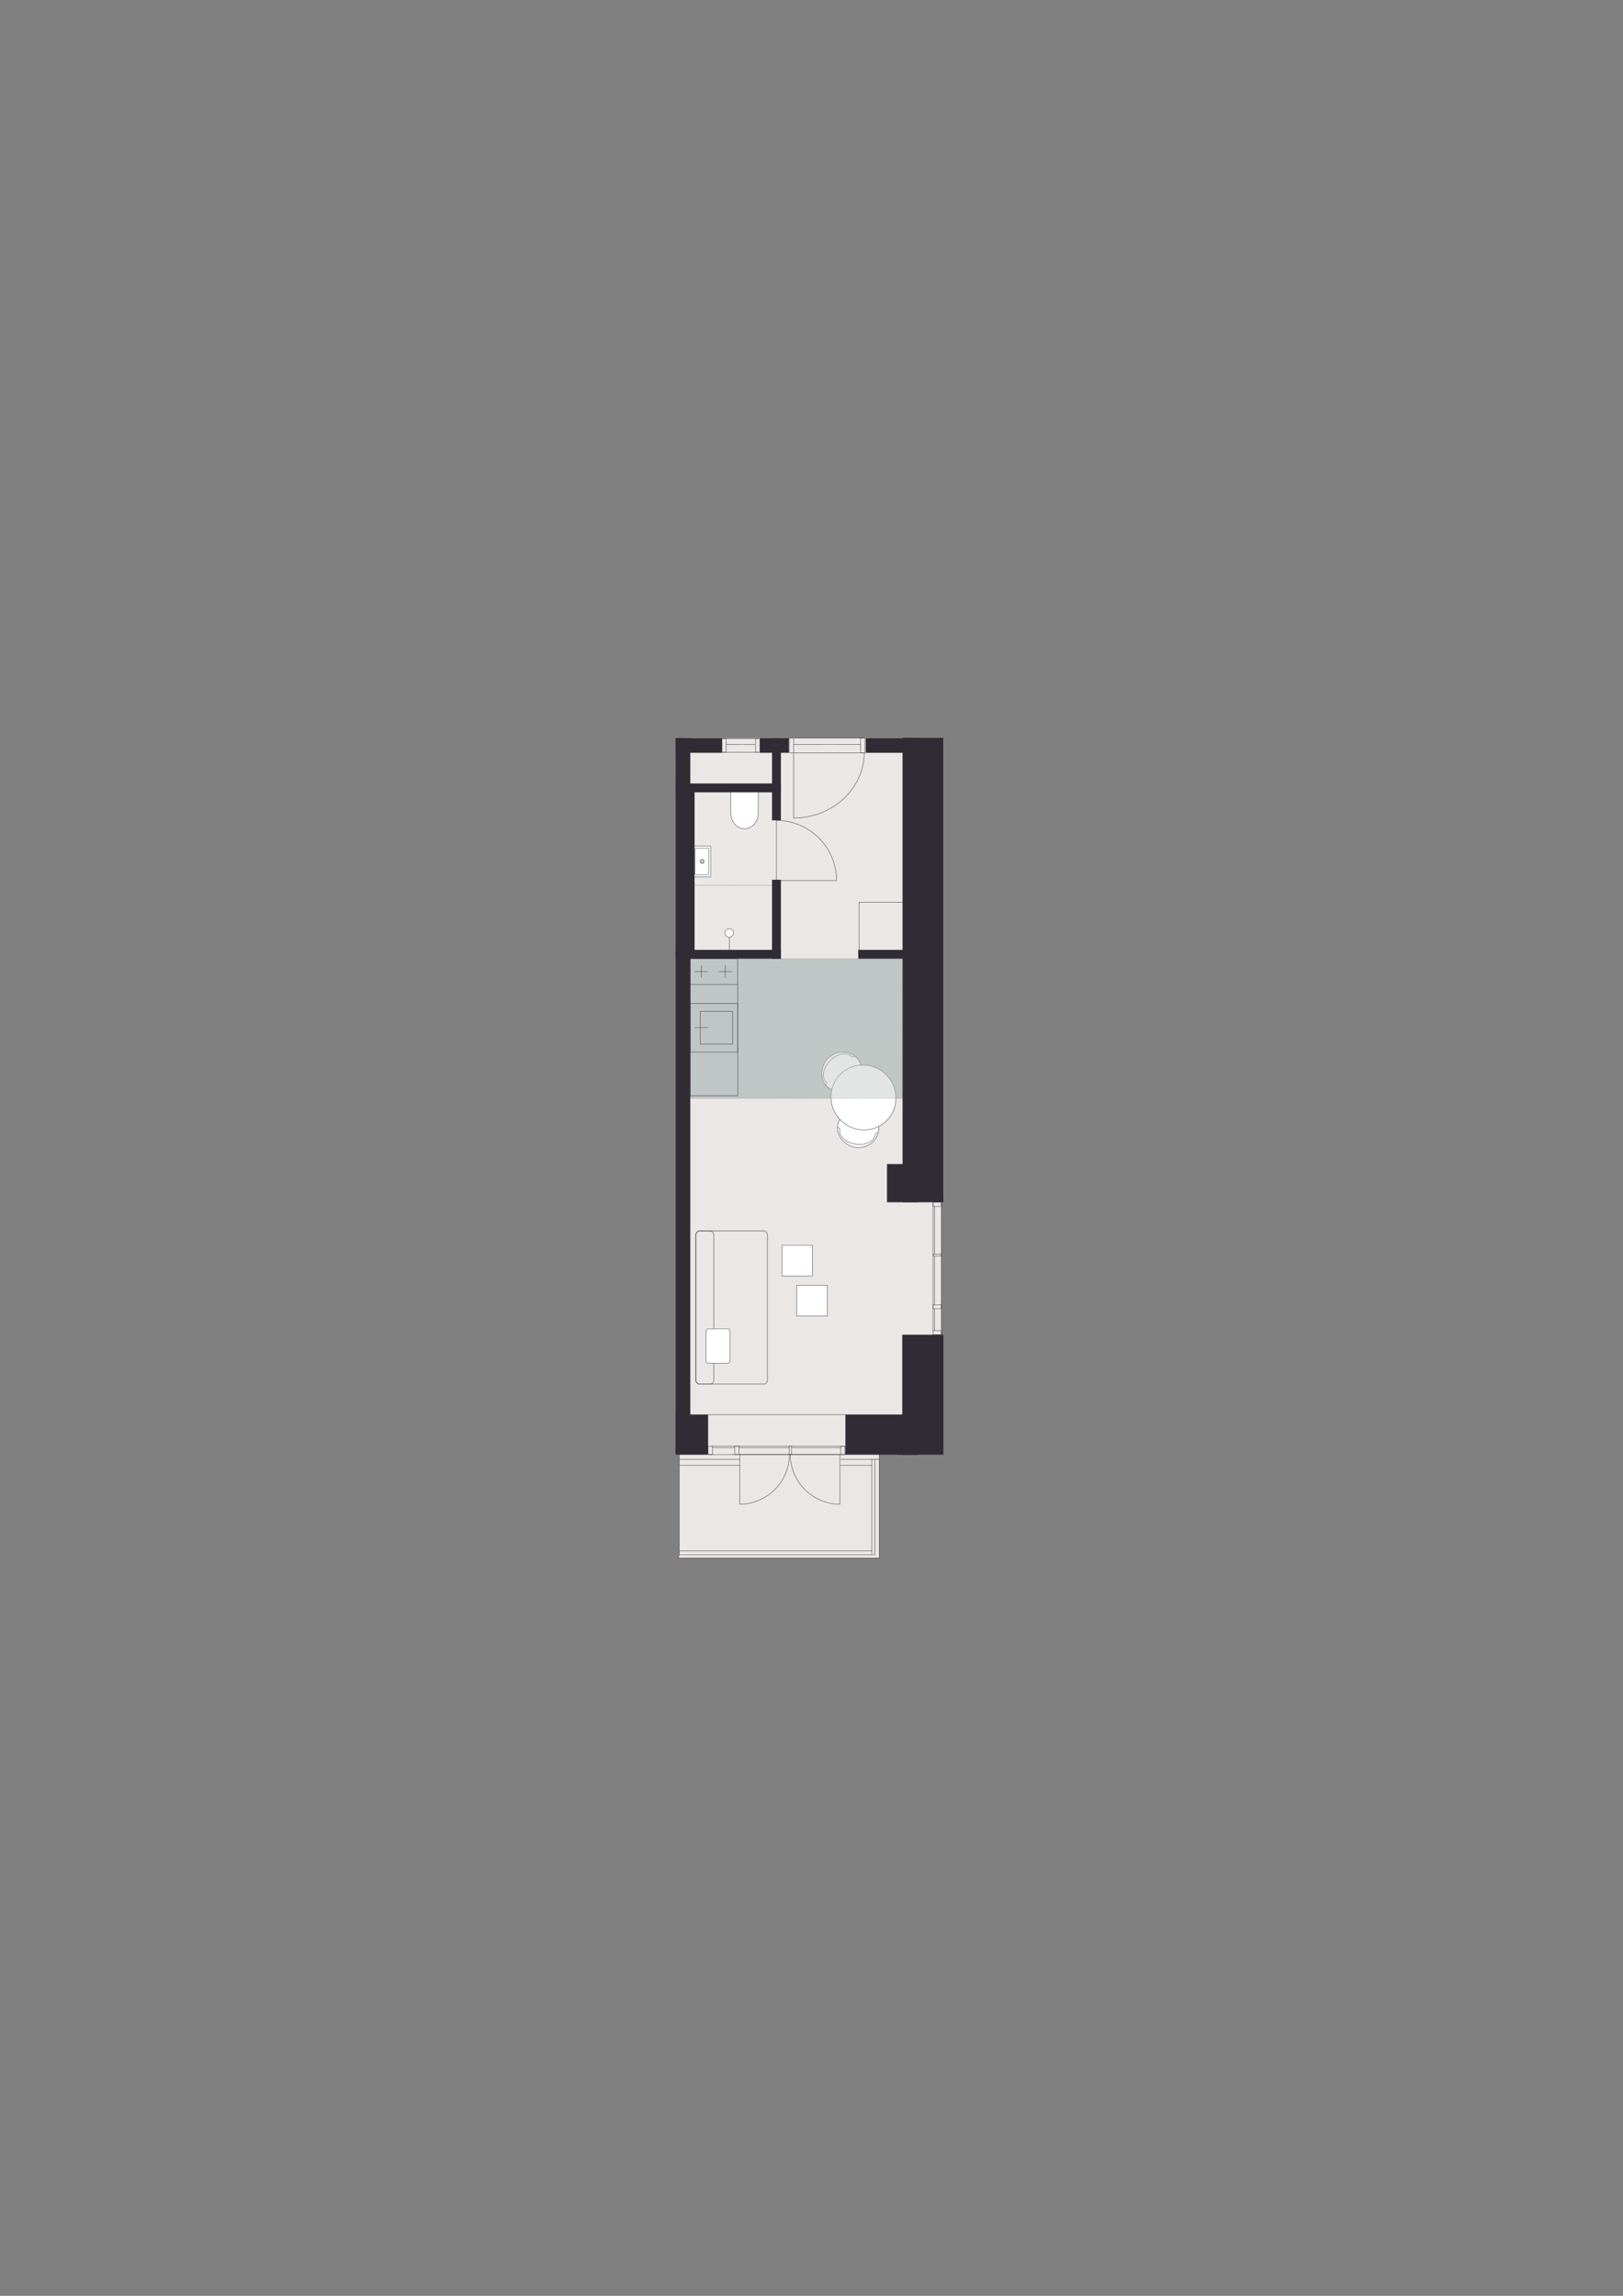 <?xml version="1.0" encoding="iso-8859-1"?>
<!-- Generator: Adobe Illustrator 29.0.1, SVG Export Plug-In . SVG Version: 9.03 Build 54978)  -->
<svg version="1.1" xmlns="http://www.w3.org/2000/svg" xmlns:xlink="http://www.w3.org/1999/xlink" x="0px" y="0px"
	 viewBox="0 0 1200 1697.14" style="enable-background:new 0 0 1200 1697.14;" xml:space="preserve">
<rect x="0" y="0" width="1200" height="1697.14" fill="#808080" stroke="none"/>
<!-- Apartment ID: RMG-A-2-64 -->
<!-- Uploaded: 2025-11-14T15:08:08.584Z -->

<g id="Start_tegning">
</g>
<g id="Bund">
</g>
<g id="Grundk&#xF8;kken">
</g>
<g id="Hems">
</g>
<g id="Skabe">
</g>
<g id="Nye_m&#xF8;bler">
</g>
<g id="Tekst">
</g>
<g id="V&#xE6;gge">
</g>
<g id="Skabslaager">
</g>
<g id="Dore_vinduer">
</g>
<g id="Vinduer_i_facade">
	<polygon style="fill:#EBE7E5;" points="697.54,545.65 504.73,545.65 504.73,1050.5 502.18,1050.5 502.18,1151.75 650.1,1151.75 
		650.1,1075.22 696,1075.22 696,886.11 697.54,886.11 	"/>
	
		<rect x="510.38" y="708.72" style="fill:#BFC6C5;stroke:#373A3B;stroke-width:0.184;stroke-linecap:round;stroke-linejoin:round;stroke-miterlimit:10;stroke-dasharray:0.061,0.456;" width="156.72" height="103.25"/>
	<g>
		
			<path style="fill:#FFFFFF;stroke:#302C35;stroke-width:0.283;stroke-linecap:round;stroke-linejoin:round;stroke-miterlimit:10;" d="
			M649.59,835.89c-1.02,7.86-8.62,13.35-16.97,12.26c-6.15-0.8-11.72-5.61-13.09-11.55c-0.19-0.81-0.56-2.51-0.2-4.64
			c1.13-6.65,8.77-13.33,16.97-12.26C644.66,820.78,650.61,828.03,649.59,835.89z"/>
		
			<path style="fill:none;stroke:#302C35;stroke-width:0.283;stroke-linecap:round;stroke-linejoin:round;stroke-miterlimit:10;" d="
			M620.91,835.41c-0.63,4.83,4.74,9.5,12,10.44"/>
		
			<path style="fill:none;stroke:#302C35;stroke-width:0.283;stroke-linecap:round;stroke-linejoin:round;stroke-miterlimit:10;" d="
			M647.18,838.82c-0.63,4.83-7.01,7.97-14.27,7.03"/>
		
			<path style="fill:none;stroke:#302C35;stroke-width:0.283;stroke-linecap:round;stroke-linejoin:round;stroke-miterlimit:10;" d="
			M647.18,838.82c0.12-0.95,0.98-1.63,1.91-1.51"/>
		
			<path style="fill:none;stroke:#302C35;stroke-width:0.283;stroke-linecap:round;stroke-linejoin:round;stroke-miterlimit:10;" d="
			M620.91,835.41c0.12-0.95-0.59-1.83-1.6-1.96"/>
	</g>
	<g>
		
			<path style="fill:#FFFFFF;stroke:#302C35;stroke-width:0.283;stroke-linecap:round;stroke-linejoin:round;stroke-miterlimit:10;" d="
			M633.12,781.74c-5.6-5.6-14.97-5.31-20.93,0.64c-4.39,4.39-5.86,11.6-3.32,17.13c0.35,0.76,1.09,2.33,2.67,3.79
			c4.95,4.57,15.08,5.21,20.93-0.64C638.44,796.71,638.72,787.34,633.12,781.74z"/>
		
			<path style="fill:none;stroke:#302C35;stroke-width:0.283;stroke-linecap:round;stroke-linejoin:round;stroke-miterlimit:10;" d="
			M610.7,799.62c-3.44-3.44-2.04-10.42,3.14-15.59"/>
		
			<path style="fill:none;stroke:#302C35;stroke-width:0.283;stroke-linecap:round;stroke-linejoin:round;stroke-miterlimit:10;" d="
			M629.43,780.89c-3.44-3.44-10.42-2.04-15.59,3.14"/>
		
			<path style="fill:none;stroke:#302C35;stroke-width:0.283;stroke-linecap:round;stroke-linejoin:round;stroke-miterlimit:10;" d="
			M629.43,780.89c0.68,0.68,1.77,0.69,2.43,0.03"/>
		
			<path style="fill:none;stroke:#302C35;stroke-width:0.283;stroke-linecap:round;stroke-linejoin:round;stroke-miterlimit:10;" d="
			M610.7,799.62c0.68,0.68,0.65,1.81-0.07,2.53"/>
	</g>
	<g>
		<path style="fill:none;stroke:#302C35;stroke-width:0.283;stroke-linecap:round;stroke-linejoin:round;" d="M574.09,606.42
			c11.69,0,23.13,4.83,31.52,13.22c8.13,8.13,12.96,19.57,12.96,31.26"/>
		
			<line style="fill:none;stroke:#302C35;stroke-width:0.283;stroke-linecap:round;stroke-linejoin:round;" x1="574.09" y1="649.12" x2="574.09" y2="606.42"/>
		<polyline style="fill:none;stroke:#302C35;stroke-width:0.283;stroke-linecap:round;stroke-linejoin:round;" points="
			618.57,650.9 574.09,650.9 574.09,649.12 		"/>
	</g>
	<path style="fill:#FFFFFF;stroke:#302C35;stroke-width:0.283;stroke-miterlimit:10;" d="M540.38,584.87v16.36
		c0,6.3,4.52,11.39,10.12,11.39c5.59,0,10.11-5.1,10.11-11.39v-16.36H540.38z"/>
	<g>
		<g>
			<polyline style="fill:none;stroke:#000000;stroke-width:0.283;stroke-linecap:round;stroke-linejoin:round;" points="
				575.85,654.44 575.89,654.44 575.89,654.49 			"/>
			
				<line style="fill:none;stroke:#000000;stroke-width:0.283;stroke-linecap:round;stroke-linejoin:round;stroke-dasharray:0.091,0.682;" x1="575.89" y1="655.17" x2="575.89" y2="702.75"/>
			<polyline style="fill:none;stroke:#000000;stroke-width:0.283;stroke-linecap:round;stroke-linejoin:round;" points="
				575.89,703.09 575.89,703.13 575.85,703.13 			"/>
			
				<line style="fill:none;stroke:#000000;stroke-width:0.283;stroke-linecap:round;stroke-linejoin:round;stroke-dasharray:0.092,0.689;" x1="575.16" y1="703.13" x2="502.87" y2="703.13"/>
			<polyline style="fill:none;stroke:#000000;stroke-width:0.283;stroke-linecap:round;stroke-linejoin:round;" points="
				502.53,703.13 502.48,703.13 502.48,703.09 			"/>
			
				<line style="fill:none;stroke:#000000;stroke-width:0.283;stroke-linecap:round;stroke-linejoin:round;stroke-dasharray:0.091,0.682;" x1="502.48" y1="702.41" x2="502.48" y2="654.83"/>
			<polyline style="fill:none;stroke:#000000;stroke-width:0.283;stroke-linecap:round;stroke-linejoin:round;" points="
				502.48,654.49 502.48,654.44 502.53,654.44 			"/>
			
				<line style="fill:none;stroke:#000000;stroke-width:0.283;stroke-linecap:round;stroke-linejoin:round;stroke-dasharray:0.092,0.689;" x1="503.22" y1="654.44" x2="575.5" y2="654.44"/>
		</g>
	</g>
	<g>
		
			<line style="fill:none;stroke:#302C35;stroke-width:0.283;stroke-linecap:round;stroke-linejoin:round;stroke-miterlimit:10;" x1="539.26" y1="703.62" x2="539.26" y2="689.6"/>
		
			<path style="fill:#FFFFFF;stroke:#302C35;stroke-width:0.283;stroke-linecap:round;stroke-linejoin:round;stroke-miterlimit:10;" d="
			M542.33,689.67c0,1.73-1.4,3.14-3.14,3.14c-1.73,0-3.14-1.4-3.14-3.14c0-1.73,1.4-3.14,3.14-3.14
			C540.93,686.53,542.33,687.93,542.33,689.67"/>
	</g>
	<g>
		
			<path style="fill:#FFFFFF;stroke:#302C35;stroke-width:0.283;stroke-linecap:round;stroke-linejoin:round;stroke-miterlimit:10;" d="
			M509.65,648.31h15.3c0.34,0,0.61-0.17,0.61-0.39v-21.99c0-0.27-0.27-0.48-0.61-0.48l-15.3,0"/>
		
			<path style="fill:none;stroke:#302C35;stroke-width:0.283;stroke-linecap:round;stroke-linejoin:round;stroke-miterlimit:10;" d="
			M511.88,636c0.45,0,0.82,0.37,0.82,0.82c0,0.45-0.37,0.82-0.82,0.82s-0.82-0.37-0.82-0.82C511.05,636.37,511.42,636,511.88,636"/>
		<g>
			
				<path style="fill:none;stroke:#302C35;stroke-width:0.283;stroke-linecap:round;stroke-linejoin:round;stroke-miterlimit:10;" d="
				M519.17,635.83c0.56,0,1.02,0.46,1.02,1.02c0,0.56-0.46,1.02-1.02,1.02c-0.56,0-1.02-0.46-1.02-1.02
				C518.15,636.29,518.6,635.83,519.17,635.83"/>
			
				<path style="fill:none;stroke:#302C35;stroke-width:0.283;stroke-linecap:round;stroke-linejoin:round;stroke-miterlimit:10;" d="
				M519.17,635.35c0.83,0,1.5,0.67,1.5,1.5c0,0.83-0.67,1.5-1.5,1.5c-0.83,0-1.5-0.67-1.5-1.5
				C517.66,636.02,518.34,635.35,519.17,635.35"/>
		</g>
		<path style="fill:none;stroke:#302C35;stroke-width:0.283;stroke-linecap:round;stroke-linejoin:round;stroke-miterlimit:10;" d="
			M514.54,646.63l8.95,0c0.34,0,0.61-0.19,0.61-0.43v-18.7c0-0.24-0.27-0.43-0.61-0.43h-8.95c-0.34,0-0.61,0.19-0.61,0.43l0,18.7
			C513.92,646.44,514.2,646.63,514.54,646.63z"/>
	</g>
	<polyline style="fill:#302C35;" points="667.32,888.75 667.32,878.13 667.32,851.9 667.32,545.39 697.54,545.39 697.54,851.4 
		697.54,877.69 697.54,888.75 	"/>
	<polyline style="fill:#302C35;" points="678.54,1052.99 678.07,1052.99 676.93,1052.99 663.61,1052.99 663.61,1075.38 
		676.91,1075.38 678.05,1075.38 678.54,1075.38 	"/>
	
		<rect x="637.96" y="1015.81" transform="matrix(-1.071987e-07 -1 1 -1.071987e-07 -348.715 1713.347)" style="fill:#302C35;" width="88.72" height="30.44"/>
	<rect x="499.53" y="702.17" style="fill:#302C35;" width="77.83" height="6.55"/>
	<rect x="634.55" y="702.17" style="fill:#302C35;" width="33.75" height="6.55"/>
	<rect x="499.53" y="579.18" style="fill:#302C35;" width="77.83" height="6.55"/>
	
		<rect x="448.76" y="640.68" transform="matrix(2.355971e-07 -1 1 2.355971e-07 -133.696 1154.208)" style="fill:#302C35;" width="122.99" height="6.55"/>
	
		<rect x="240.18" y="805" transform="matrix(7.391417e-08 -1 1 7.391417e-08 -305.463 1315.38)" style="fill:#302C35;" width="529.55" height="10.85"/>
	<rect x="499.53" y="545.65" style="fill:#302C35;" width="34.26" height="10.85"/>
	<rect x="561.83" y="545.65" style="fill:#302C35;" width="21.41" height="10.85"/>
	
		<rect x="640.12" y="545.65" transform="matrix(-1 -2.287904e-07 2.287904e-07 -1 1318.977 1102.142)" style="fill:#302C35;" width="38.73" height="10.85"/>
	
		<rect x="544.89" y="676.25" transform="matrix(2.242920e-07 -1 1 2.242920e-07 -105.436 1253.618)" style="fill:#302C35;" width="58.39" height="6.55"/>
	
		<rect x="560.92" y="589.98" transform="matrix(2.243481e-07 -1 1 2.243481e-07 -19.161 1167.342)" style="fill:#302C35;" width="26.33" height="6.55"/>
	
		<rect x="556.11" y="560.36" transform="matrix(2.242796e-07 -1 1 2.242796e-07 10.46 1137.721)" style="fill:#302C35;" width="35.97" height="6.55"/>
	<path style="fill:none;stroke:#302C35;stroke-width:0.297;stroke-linecap:round;stroke-linejoin:round;stroke-miterlimit:10;" d="
		M700.47,559.59"/>
	<path style="fill:none;stroke:#231F20;stroke-width:0.5;stroke-miterlimit:10;" d="M625.56,680.14"/>
	<path style="fill:none;stroke:#231F20;stroke-width:0.5;stroke-miterlimit:10;" d="M651.73,680.14"/>
	
		<ellipse transform="matrix(0.707 -0.707 0.707 0.707 -386.665 689.166)" style="fill:#FFFFFF;stroke:#302C35;stroke-width:0.283;stroke-linecap:round;stroke-linejoin:round;stroke-miterlimit:10;" cx="638.56" cy="811.33" rx="23.8" ry="24.24"/>
	<path style="fill:none;stroke:#302C35;stroke-width:0.283;stroke-linecap:round;stroke-linejoin:round;" d="M590.7,555.25"/>
	
		<line style="fill:none;stroke:#302C35;stroke-width:0.283;stroke-linecap:round;stroke-linejoin:round;stroke-miterlimit:10;" x1="533.79" y1="556.14" x2="560.89" y2="556.14"/>
	
		<line style="fill:none;stroke:#302C35;stroke-width:0.283;stroke-linecap:round;stroke-linejoin:round;stroke-miterlimit:10;" x1="533.79" y1="546" x2="560.89" y2="546"/>
	
		<line style="fill:none;stroke:#302C35;stroke-width:0.283;stroke-linecap:round;stroke-linejoin:round;stroke-miterlimit:10;" x1="558.34" y1="550.29" x2="537.1" y2="550.32"/>
	
		<rect x="533.79" y="546" style="fill:none;stroke:#302C35;stroke-width:0.283;stroke-linecap:round;stroke-linejoin:round;stroke-miterlimit:10;" width="3.17" height="10.15"/>
	
		<polygon style="fill:none;stroke:#302C35;stroke-width:0.283;stroke-linecap:round;stroke-linejoin:round;stroke-miterlimit:10;" points="
		561.86,556.15 558.66,556.15 558.66,546 561.86,546.04 	"/>
	
		<rect x="499.54" y="1045.83" transform="matrix(-1 -3.853009e-07 3.853009e-07 -1 1023.092 2121.219)" style="fill:#302C35;" width="24.02" height="29.55"/>
	<g>
		
			<rect x="625.05" y="1045.83" transform="matrix(-1 -1.730385e-07 1.730385e-07 -1 1303.588 2121.214)" style="fill:#302C35;" width="53.48" height="29.55"/>
	</g>
	
		<line style="fill:none;stroke:#302C35;stroke-width:0.283;stroke-linecap:round;stroke-linejoin:round;stroke-miterlimit:10;" x1="669.75" y1="1045.84" x2="506.84" y2="1045.84"/>
	<g>
		<g>
			
				<polyline style="fill:none;stroke:#302C35;stroke-width:0.284;stroke-linecap:round;stroke-linejoin:round;stroke-miterlimit:10;" points="
				541.83,771.83 517.67,771.83 517.67,747.67 541.83,747.67 541.83,771.83 			"/>
			
				<line style="fill:none;stroke:#302C35;stroke-width:0.284;stroke-linecap:round;stroke-linejoin:round;stroke-miterlimit:10;" x1="523.51" y1="759.68" x2="513.79" y2="759.68"/>
		</g>
		
			<polyline style="fill:none;stroke:#302C35;stroke-width:0.284;stroke-linecap:round;stroke-linejoin:round;stroke-miterlimit:10;" points="
			545.36,777.72 510.26,777.72 510.26,741.78 545.36,741.78 545.36,777.72 		"/>
	</g>
	<g>
		<g>
			
				<line style="fill:none;stroke:#302C35;stroke-width:0.293;stroke-linecap:round;stroke-linejoin:round;stroke-miterlimit:10;" x1="513.76" y1="718.16" x2="523.15" y2="718.16"/>
			
				<line style="fill:none;stroke:#302C35;stroke-width:0.293;stroke-linecap:round;stroke-linejoin:round;stroke-miterlimit:10;" x1="531.55" y1="718.16" x2="540.94" y2="718.16"/>
			
				<line style="fill:none;stroke:#302C35;stroke-width:0.293;stroke-linecap:round;stroke-linejoin:round;stroke-miterlimit:10;" x1="536.18" y1="713.82" x2="536.18" y2="722.62"/>
			
				<line style="fill:none;stroke:#302C35;stroke-width:0.293;stroke-linecap:round;stroke-linejoin:round;stroke-miterlimit:10;" x1="518.52" y1="713.82" x2="518.52" y2="722.62"/>
		</g>
		
			<polyline style="fill:none;stroke:#302C35;stroke-width:0.297;stroke-linecap:round;stroke-linejoin:round;stroke-miterlimit:10;" points="
			510.26,727.72 510.26,708.72 545.36,708.72 545.36,727.72 510.26,727.72 		"/>
	</g>
	
		<polyline style="fill:none;stroke:#302C35;stroke-width:0.284;stroke-linecap:round;stroke-linejoin:round;stroke-miterlimit:10;" points="
		510.26,727.41 510.26,785.01 510.26,810.09 545.54,810.09 545.37,727.72 	"/>
	
		<rect x="578.05" y="920.61" style="fill:#FFFFFF;stroke:#302C35;stroke-width:0.283;stroke-linecap:round;stroke-linejoin:round;stroke-miterlimit:10;" width="22.68" height="22.68"/>
	
		<rect x="589.05" y="950.21" style="fill:#FFFFFF;stroke:#302C35;stroke-width:0.283;stroke-linecap:round;stroke-linejoin:round;stroke-miterlimit:10;" width="22.68" height="22.68"/>
	<g>
		
			<path style="fill:none;stroke:#302C35;stroke-width:0.297;stroke-linecap:round;stroke-linejoin:round;stroke-miterlimit:10;" d="
			M517.33,1023.15l47.23,0c1.56,0,2.83-1.28,2.83-2.83l0-107.51c0-1.56-1.28-2.83-2.83-2.83l-47.23,0c-1.56,0-2.83,1.28-2.83,2.83
			l0,107.51C514.49,1021.87,515.77,1023.15,517.33,1023.15z"/>
		
			<path style="fill:none;stroke:#302C35;stroke-width:0.297;stroke-linecap:round;stroke-linejoin:round;stroke-miterlimit:10;" d="
			M517.33,1023.15h7.55c1.56,0,2.83-1.28,2.83-2.83l0-107.51c0-1.56-1.28-2.83-2.83-2.83h-7.55c-1.56,0-2.83,1.28-2.83,2.83
			l0,107.51C514.49,1021.87,515.77,1023.15,517.33,1023.15z"/>
		
			<path style="fill:#FFFFFF;stroke:#302C35;stroke-width:0.283;stroke-linecap:round;stroke-linejoin:round;stroke-miterlimit:10;" d="
			M524.05,982.21h13.77c1.1,0,2,0.9,2,2v21.64c0,1.1-0.9,2-2,2h-13.77c-1.1,0-2-0.9-2-2v-21.64
			C522.05,983.1,522.95,982.21,524.05,982.21z"/>
	</g>
	<g>
		<path style="fill:none;stroke:#302C35;stroke-width:0.283;stroke-linecap:round;stroke-linejoin:round;" d="M638.99,556.5
			c0,12.68-5.66,25.09-15.48,34.18c-9.53,8.82-22.93,14.06-36.63,14.06"/>
		
			<line style="fill:none;stroke:#302C35;stroke-width:0.283;stroke-linecap:round;stroke-linejoin:round;" x1="588.96" y1="556.5" x2="638.99" y2="556.5"/>
		<polyline style="fill:none;stroke:#302C35;stroke-width:0.283;stroke-linecap:round;stroke-linejoin:round;" points="
			586.88,604.74 586.88,556.5 588.96,556.5 		"/>
	</g>
	
		<line style="fill:none;stroke:#302C35;stroke-width:0.283;stroke-linecap:round;stroke-linejoin:round;stroke-miterlimit:10;" x1="587.66" y1="545.65" x2="638.07" y2="545.65"/>
	
		<rect x="636.35" y="545.65" style="fill:none;stroke:#302C35;stroke-width:0.283;stroke-linecap:round;stroke-linejoin:round;stroke-miterlimit:10;" width="3.17" height="10.85"/>
	
		<polygon style="fill:none;stroke:#302C35;stroke-width:0.283;stroke-linecap:round;stroke-linejoin:round;stroke-miterlimit:10;" points="
		583.67,545.65 586.88,545.65 586.88,556.5 583.67,556.42 	"/>
	
		<line style="fill:none;stroke:#302C35;stroke-width:0.283;stroke-linecap:round;stroke-linejoin:round;stroke-miterlimit:10;" x1="586.88" y1="550.32" x2="636.21" y2="550.29"/>
	
		<rect x="635.12" y="666.92" transform="matrix(-1 -4.712598e-11 4.712598e-11 -1 1303.46 1369.437)" style="fill:none;stroke:#302C35;stroke-width:0.284;stroke-linecap:round;stroke-linejoin:round;stroke-miterlimit:10;" width="33.21" height="35.59"/>
	
		<rect x="655.84" y="860.49" transform="matrix(-1 -5.246038e-11 5.246038e-11 -1 1335.046 1749.241)" style="fill:#302C35;" width="23.37" height="28.26"/>
	
		<line style="fill:none;stroke:#302C35;stroke-width:0.283;stroke-linecap:round;stroke-linejoin:round;stroke-miterlimit:10;" x1="546.36" y1="1070.3" x2="583.52" y2="1070.3"/>
	
		<line style="fill:none;stroke:#302C35;stroke-width:0.283;stroke-linecap:round;stroke-linejoin:round;stroke-miterlimit:10;" x1="585.24" y1="1070.3" x2="621.65" y2="1070.3"/>
	
		<line style="fill:none;stroke:#302C35;stroke-width:0.283;stroke-linecap:round;stroke-linejoin:round;stroke-miterlimit:10;" x1="526.76" y1="1070.3" x2="543.2" y2="1070.3"/>
	
		<line style="fill:none;stroke:#302C35;stroke-width:0.283;stroke-linecap:round;stroke-linejoin:round;stroke-miterlimit:10;" x1="523.56" y1="1075.23" x2="624.76" y2="1075.22"/>
	
		<line style="fill:none;stroke:#302C35;stroke-width:0.283;stroke-linecap:round;stroke-linejoin:round;stroke-miterlimit:10;" x1="624.76" y1="1069.04" x2="526.41" y2="1069.04"/>
	
		<polygon style="fill:none;stroke:#302C35;stroke-width:0.283;stroke-linecap:round;stroke-linejoin:round;stroke-miterlimit:10;" points="
		583.52,1075.22 585.16,1075.22 585.16,1069.04 583.52,1069.08 	"/>
	
		<polygon style="fill:none;stroke:#302C35;stroke-width:0.283;stroke-linecap:round;stroke-linejoin:round;stroke-miterlimit:10;" points="
		621.56,1075.22 624.76,1075.22 624.76,1069.04 621.56,1069.08 	"/>
	
		<polygon style="fill:none;stroke:#302C35;stroke-width:0.283;stroke-linecap:round;stroke-linejoin:round;stroke-miterlimit:10;" points="
		543.28,1075.22 546.49,1075.22 546.49,1069.04 543.28,1069.08 	"/>
	
		<polygon style="fill:none;stroke:#302C35;stroke-width:0.283;stroke-linecap:round;stroke-linejoin:round;stroke-miterlimit:10;" points="
		523.56,1075.22 526.76,1075.22 526.76,1069.04 523.56,1069.08 	"/>
	<g>
		<path style="fill:none;stroke:#302C35;stroke-width:0.283;stroke-linecap:round;stroke-linejoin:round;" d="M621.06,1111.99
			c-9.67,0-19.12-3.99-26.06-10.93c-6.72-6.72-10.72-16.18-10.72-25.85"/>
		
			<line style="fill:none;stroke:#302C35;stroke-width:0.283;stroke-linecap:round;stroke-linejoin:round;" x1="621.06" y1="1076.69" x2="621.06" y2="1111.99"/>
		<polyline style="fill:none;stroke:#302C35;stroke-width:0.283;stroke-linecap:round;stroke-linejoin:round;" points="
			584.29,1075.22 621.06,1075.22 621.06,1076.69 		"/>
	</g>
	<g>
		<path style="fill:none;stroke:#302C35;stroke-width:0.283;stroke-linecap:round;stroke-linejoin:round;" d="M546.89,1111.99
			c9.67,0,19.12-3.99,26.06-10.93c6.72-6.72,10.72-16.18,10.72-25.85"/>
		
			<line style="fill:none;stroke:#302C35;stroke-width:0.283;stroke-linecap:round;stroke-linejoin:round;" x1="546.89" y1="1076.69" x2="546.89" y2="1111.99"/>
		<polyline style="fill:none;stroke:#302C35;stroke-width:0.283;stroke-linecap:round;stroke-linejoin:round;" points="
			583.66,1075.22 546.89,1075.22 546.89,1076.69 		"/>
	</g>
	<path style="fill:none;stroke:#302C35;stroke-width:0.283;stroke-linecap:round;stroke-linejoin:round;stroke-miterlimit:10;" d="
		M502.18,1078.65"/>
	
		<polyline style="fill:none;stroke:#302C35;stroke-width:0.283;stroke-linecap:round;stroke-linejoin:round;stroke-miterlimit:10;" points="
		650.1,1078.65 650.1,1151.75 502.18,1151.75 	"/>
	
		<line style="fill:none;stroke:#302C35;stroke-width:0.283;stroke-linecap:round;stroke-linejoin:round;stroke-miterlimit:10;" x1="644.61" y1="1146.55" x2="502.18" y2="1146.55"/>
	
		<line style="fill:none;stroke:#302C35;stroke-width:0.283;stroke-linecap:round;stroke-linejoin:round;stroke-miterlimit:10;" x1="621.56" y1="1083.28" x2="644.61" y2="1083.28"/>
	
		<polyline style="fill:none;stroke:#302C35;stroke-width:0.283;stroke-linecap:round;stroke-linejoin:round;stroke-miterlimit:10;" points="
		621.56,1078.76 650.1,1078.76 650.1,1075.22 	"/>
	
		<line style="fill:none;stroke:#302C35;stroke-width:0.283;stroke-linecap:round;stroke-linejoin:round;stroke-miterlimit:10;" x1="502.18" y1="1083.28" x2="546.89" y2="1083.28"/>
	
		<polyline style="fill:none;stroke:#302C35;stroke-width:0.283;stroke-linecap:round;stroke-linejoin:round;stroke-miterlimit:10;" points="
		646.92,1078.65 646.92,1149.44 502.18,1149.44 502.18,1078.76 546.89,1078.76 	"/>
	
		<line style="fill:none;stroke:#302C35;stroke-width:0.283;stroke-linecap:round;stroke-linejoin:round;stroke-miterlimit:10;" x1="644.61" y1="1078.65" x2="644.61" y2="1148.9"/>
	
		<line style="fill:none;stroke:#302C35;stroke-width:0.283;stroke-linecap:round;stroke-linejoin:round;stroke-miterlimit:10;" x1="691.09" y1="964.61" x2="691.09" y2="928.64"/>
	
		<line style="fill:none;stroke:#302C35;stroke-width:0.283;stroke-linecap:round;stroke-linejoin:round;stroke-miterlimit:10;" x1="691.09" y1="926.97" x2="691.09" y2="891.73"/>
	
		<line style="fill:none;stroke:#302C35;stroke-width:0.283;stroke-linecap:round;stroke-linejoin:round;stroke-miterlimit:10;" x1="691.09" y1="983.57" x2="691.09" y2="967.66"/>
	
		<line style="fill:none;stroke:#302C35;stroke-width:0.283;stroke-linecap:round;stroke-linejoin:round;stroke-miterlimit:10;" x1="696.01" y1="986.67" x2="696.01" y2="888.72"/>
	
		<line style="fill:none;stroke:#302C35;stroke-width:0.283;stroke-linecap:round;stroke-linejoin:round;stroke-miterlimit:10;" x1="689.82" y1="888.72" x2="689.82" y2="983.92"/>
	
		<polygon style="fill:none;stroke:#302C35;stroke-width:0.283;stroke-linecap:round;stroke-linejoin:round;stroke-miterlimit:10;" points="
		696,928.64 696,927.05 689.82,927.05 689.86,928.64 	"/>
	
		<polygon style="fill:none;stroke:#302C35;stroke-width:0.283;stroke-linecap:round;stroke-linejoin:round;stroke-miterlimit:10;" points="
		696,891.82 696,888.72 689.82,888.72 689.86,891.82 	"/>
	
		<polygon style="fill:none;stroke:#302C35;stroke-width:0.283;stroke-linecap:round;stroke-linejoin:round;stroke-miterlimit:10;" points="
		696,967.58 696,964.48 689.82,964.48 689.86,967.58 	"/>
	
		<polygon style="fill:none;stroke:#302C35;stroke-width:0.283;stroke-linecap:round;stroke-linejoin:round;stroke-miterlimit:10;" points="
		696,986.67 696,983.57 689.82,983.57 689.86,986.67 	"/>
	
		<line style="fill:none;stroke:#302C35;stroke-width:0.283;stroke-linecap:round;stroke-linejoin:round;stroke-miterlimit:10;" x1="502.18" y1="1078.76" x2="502.18" y2="1075.38"/>
	<rect x="598.26" y="770.32" style="opacity:0.45;fill:#BFC6C5;" width="66.39" height="41.65"/>
	
		<line style="fill:none;stroke:#373A3B;stroke-width:0.184;stroke-linecap:round;stroke-linejoin:round;stroke-miterlimit:10;stroke-dasharray:0.061,0.456;" x1="662.59" y1="811.97" x2="614.54" y2="811.97"/>
</g>
</svg>
